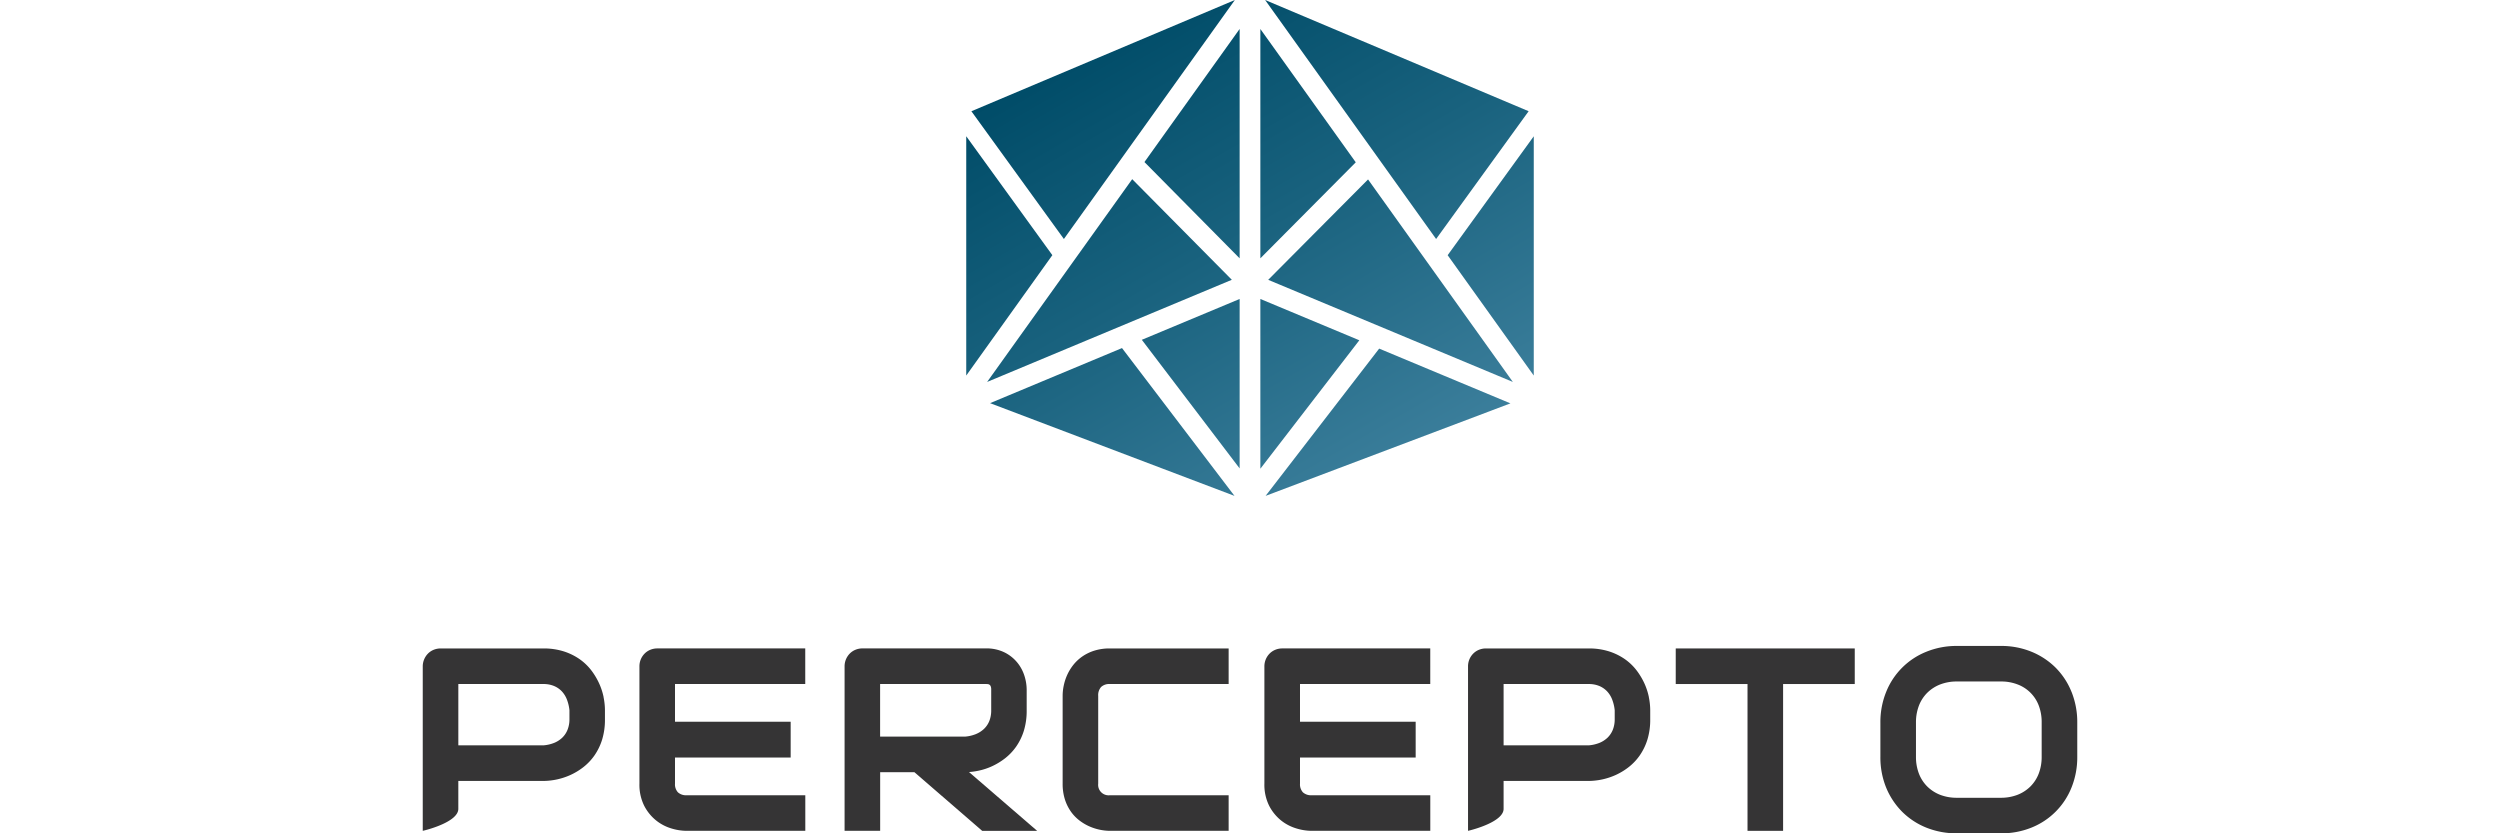 <svg id="Layer_1" data-name="Layer 1" xmlns="http://www.w3.org/2000/svg" xmlns:xlink="http://www.w3.org/1999/xlink" viewBox="0 0 180 60"><defs><linearGradient id="linear-gradient" x1="80.725" y1="1.783" x2="99.536" y2="34.365" gradientUnits="userSpaceOnUse"><stop offset="0" stop-color="#004c68"/><stop offset="0.47" stop-color="#19627e"/><stop offset="1" stop-color="#3b7e9b"/></linearGradient></defs><title>Feb 2020 customer logos</title><path d="M41,51.778a2.017,2.017,0,0,1-.137.764,1.632,1.632,0,0,1-.379.57,1.867,1.867,0,0,1-.591.378,2.65,2.65,0,0,1-.773.176H33V49.25h6.12a1.958,1.958,0,0,1,.767.14,1.652,1.652,0,0,1,.562.384,1.828,1.828,0,0,1,.369.594,3,3,0,0,1,.182.77Zm2.46-1.584a4.582,4.582,0,0,0-.328-1,4.941,4.941,0,0,0-.57-.944,3.84,3.84,0,0,0-.844-.8,4.27,4.27,0,0,0-1.142-.555,4.767,4.767,0,0,0-1.456-.207H31.729a1.336,1.336,0,0,0-.511.1,1.238,1.238,0,0,0-.41.277,1.332,1.332,0,0,0-.27.412,1.306,1.306,0,0,0-.1.5V59.82l.137-.034c.248-.062,2.424-.63,2.424-1.549V56.228h6.12a4.831,4.831,0,0,0,1.941-.424,4.652,4.652,0,0,0,.945-.572,3.9,3.9,0,0,0,.8-.847,4.153,4.153,0,0,0,.551-1.143,4.887,4.887,0,0,0,.2-1.464v-.64a4.815,4.815,0,0,0-.1-.944" fill="#353435"/><path d="M147,54.488a3.324,3.324,0,0,1-.213,1.215,2.631,2.631,0,0,1-.6.925,2.735,2.735,0,0,1-.93.6,3.3,3.3,0,0,1-1.207.212H140.9a3.3,3.3,0,0,1-1.207-.212,2.735,2.735,0,0,1-.93-.6,2.649,2.649,0,0,1-.6-.925,3.324,3.324,0,0,1-.213-1.215V52.021a3.329,3.329,0,0,1,.213-1.216,2.649,2.649,0,0,1,.6-.925,2.733,2.733,0,0,1,.93-.6,3.286,3.286,0,0,1,1.207-.213h3.169a3.26,3.26,0,0,1,1.2.213,2.606,2.606,0,0,1,1.522,1.522A3.329,3.329,0,0,1,147,52.021Zm2.148-4.674A5.226,5.226,0,0,0,148,48.067a5.3,5.3,0,0,0-1.742-1.145,5.715,5.715,0,0,0-2.189-.414H140.9a5.748,5.748,0,0,0-2.194.414,5.186,5.186,0,0,0-2.9,2.891,5.772,5.772,0,0,0-.418,2.208v2.467A5.763,5.763,0,0,0,135.8,56.7a5.35,5.35,0,0,0,1.154,1.746,5.23,5.23,0,0,0,1.748,1.146A5.825,5.825,0,0,0,140.9,60h3.169a5.778,5.778,0,0,0,2.189-.409,5.164,5.164,0,0,0,2.892-2.892,5.814,5.814,0,0,0,.413-2.211V52.021a5.822,5.822,0,0,0-.413-2.207" fill="#353435"/><polygon points="120.653 46.688 120.653 49.25 125.821 49.25 125.821 59.82 128.383 59.82 128.383 49.25 133.542 49.25 133.542 46.688 120.653 46.688" fill="#353435"/><path d="M116.259,51.778a2.036,2.036,0,0,1-.136.764,1.648,1.648,0,0,1-.38.57,1.862,1.862,0,0,1-.59.378,2.657,2.657,0,0,1-.774.176h-6.12V49.25h6.12a1.967,1.967,0,0,1,.768.14,1.658,1.658,0,0,1,.561.384,1.805,1.805,0,0,1,.369.594,3.01,3.01,0,0,1,.182.77Zm2.46-1.584a4.633,4.633,0,0,0-.327-1,5,5,0,0,0-.571-.944,3.84,3.84,0,0,0-.844-.8,4.27,4.27,0,0,0-1.142-.555,4.767,4.767,0,0,0-1.456-.207h-7.391a1.329,1.329,0,0,0-.511.1,1.228,1.228,0,0,0-.41.277,1.3,1.3,0,0,0-.369.914V59.82l.137-.034c.248-.062,2.424-.63,2.424-1.549V56.228h6.12a4.831,4.831,0,0,0,1.941-.424,4.652,4.652,0,0,0,.945-.572,3.9,3.9,0,0,0,.8-.847,4.153,4.153,0,0,0,.551-1.143,4.887,4.887,0,0,0,.2-1.464v-.64a4.815,4.815,0,0,0-.1-.944" fill="#353435"/><path d="M94.424,59.82a3.86,3.86,0,0,1-1.094-.176,3.24,3.24,0,0,1-1.105-.582,3.287,3.287,0,0,1-.848-1.052,3.4,3.4,0,0,1-.341-1.587V47.978a1.311,1.311,0,0,1,.369-.914,1.238,1.238,0,0,1,.41-.277,1.311,1.311,0,0,1,.511-.1h10.653V49.25H93.6v2.714h8.328v2.58H93.6v1.879a.855.855,0,0,0,.21.625.868.868,0,0,0,.633.21h8.538V59.82Z" fill="#353435"/><path d="M79.907,59.82a3.754,3.754,0,0,1-1.481-.325,3.505,3.505,0,0,1-.721-.432,2.964,2.964,0,0,1-.612-.645,3.2,3.2,0,0,1-.425-.876,3.7,3.7,0,0,1-.158-1.119V50.085a3.544,3.544,0,0,1,.079-.72,3.723,3.723,0,0,1,.245-.761,3.5,3.5,0,0,1,.437-.721,3.062,3.062,0,0,1,.65-.612,3.208,3.208,0,0,1,.871-.424,3.665,3.665,0,0,1,1.115-.159h8.555V49.25H79.907a.851.851,0,0,0-.625.211.877.877,0,0,0-.211.642v6.32a.753.753,0,0,0,.836.835h8.555V59.82Z" fill="#353435"/><path d="M63.368,53.036V49.25h7.614c.044,0,.093,0,.146.008a.241.241,0,0,1,.2.149.609.609,0,0,1,.039.255v1.476a2.064,2.064,0,0,1-.136.774,1.621,1.621,0,0,1-.384.569,1.909,1.909,0,0,1-.595.378,2.618,2.618,0,0,1-.764.177Zm6.4,2.551a5,5,0,0,0,.659-.091,4.56,4.56,0,0,0,1-.327,4.834,4.834,0,0,0,.944-.576,3.931,3.931,0,0,0,.8-.848,4.144,4.144,0,0,0,.55-1.142,4.9,4.9,0,0,0,.2-1.465V49.644a3.361,3.361,0,0,0-.154-.96,2.9,2.9,0,0,0-.505-.959,2.813,2.813,0,0,0-.913-.74,2.938,2.938,0,0,0-1.375-.3H62.1a1.329,1.329,0,0,0-.511.1,1.218,1.218,0,0,0-.41.277,1.311,1.311,0,0,0-.369.914V59.82h2.562V55.6h2.468l4.88,4.223h3.957Z" fill="#353435"/><path d="M49.422,59.82a3.871,3.871,0,0,1-1.094-.176,3.226,3.226,0,0,1-1.1-.582,3.263,3.263,0,0,1-.848-1.052,3.387,3.387,0,0,1-.341-1.587V47.978a1.3,1.3,0,0,1,.368-.914,1.238,1.238,0,0,1,.41-.277,1.315,1.315,0,0,1,.511-.1H57.978V49.25H48.6v2.714h8.328v2.58H48.6v1.879a.851.851,0,0,0,.211.625.868.868,0,0,0,.633.21h8.538V59.82Z" fill="#353435"/><path d="M91.311,20.148,98.5,12.919,108.926,27.5Zm-.565,13.6L97.871,24.5l-7.125-2.974Zm0-15.149,6.869-6.912-6.869-9.6ZM103.4,17.208l6.662-9.2L91.089,0Zm-26.8,0L88.91,0,69.94,8.01ZM89.254,18.6V2.084L82.4,11.667ZM71.073,27.5l17.618-7.355L81.519,12.9Zm18.181,6.226v-12.2l-7.043,2.94Zm1.869,1.977,17.627-6.66L99.3,25.1Zm19.308-8.664V9.812l-6.2,8.562Zm-40.862,0,6.2-8.667-6.2-8.562Zm19.315,8.665-8.1-10.643-9.5,3.966Z" fill="url(#linear-gradient)"/></svg>